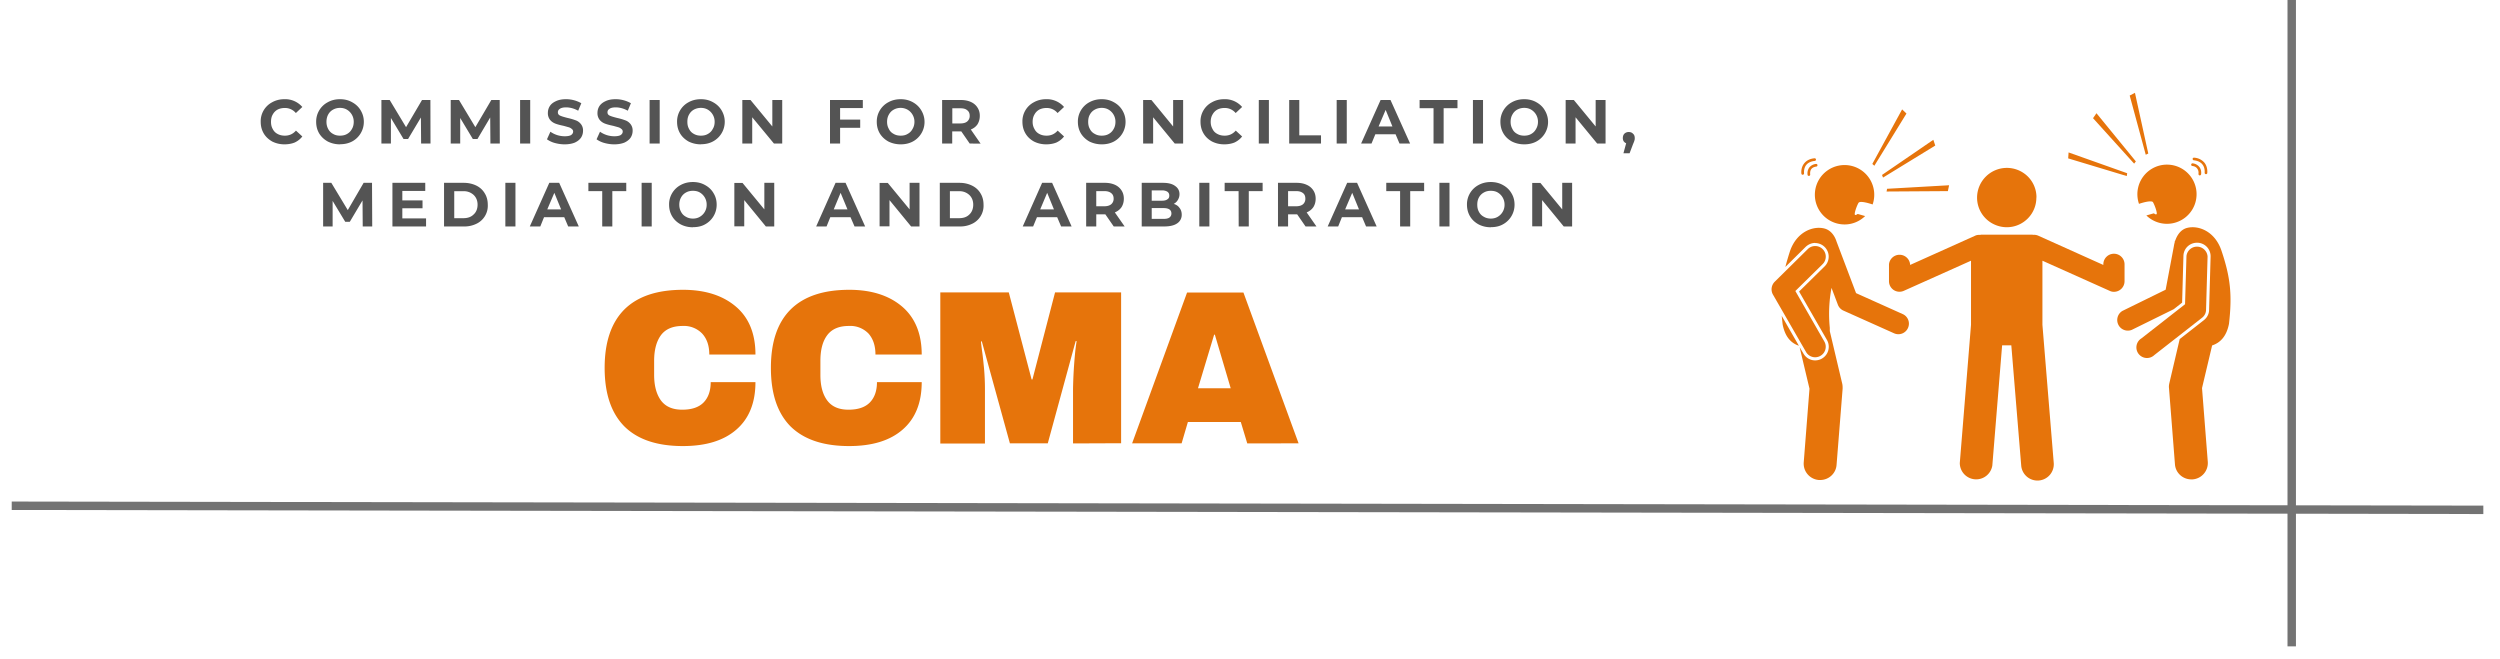 <svg xmlns="http://www.w3.org/2000/svg" viewBox="0 0 247.5 65.25" version="1.0"><defs><clipPath id="a"><path d="M1.16 45h244.69v11H1.16Zm0 0"/></clipPath><clipPath id="b"><path d="M226 0h2v64.5h-2Zm0 0"/></clipPath><clipPath id="c"><path d="M187 23h24v24.58h-24Zm0 0"/></clipPath><clipPath id="d"><path d="M176 22h13v25.58h-13Zm0 0"/></clipPath><clipPath id="e"><path d="M175.25 24H181v12h-5.75Zm0 0"/></clipPath><clipPath id="f"><path d="M209 22h12v25.58h-12Zm0 0"/></clipPath><clipPath id="g"><path d="M210 9.19h3V16h-3Zm0 0"/></clipPath></defs><g clip-path="url(#a)"><path fill="none" d="m1.16 50.07 248.34.41" stroke="#737373" stroke-width=".835"/></g><g clip-path="url(#b)"><path fill="none" d="M226.88 63.99v-69.3" stroke="#737373" stroke-width=".835"/></g><path d="M67.6 28.69c2.21 0 3.96.56 5.26 1.67 1.29 1.1 1.93 2.69 1.93 4.74h-4.57c0-.87-.23-1.55-.7-2.07a2.5 2.5 0 0 0-1.94-.76c-.97 0-1.69.3-2.15.92-.44.6-.67 1.45-.67 2.53v1.4c0 1.07.23 1.91.67 2.52.46.62 1.16.92 2.11.92.93 0 1.63-.23 2.1-.7.47-.47.72-1.15.72-2.03h4.43c0 2.04-.63 3.61-1.89 4.7-1.25 1.09-3.01 1.63-5.3 1.63-2.55 0-4.48-.65-5.79-1.95-1.3-1.32-1.95-3.24-1.95-5.79s.65-4.47 1.95-5.78c1.31-1.3 3.24-1.95 5.8-1.95ZM84.07 28.69c2.2 0 3.95.56 5.25 1.67 1.28 1.1 1.93 2.69 1.93 4.74h-4.58c0-.87-.23-1.55-.68-2.07a2.5 2.5 0 0 0-1.96-.76c-.96 0-1.68.3-2.14.92-.45.6-.67 1.45-.67 2.53v1.4c0 1.07.22 1.91.67 2.52.46.62 1.16.92 2.11.92.93 0 1.63-.23 2.1-.7.47-.47.72-1.15.72-2.03h4.43c0 2.04-.63 3.61-1.89 4.7-1.25 1.09-3.01 1.63-5.3 1.63-2.55 0-4.48-.65-5.8-1.95-1.3-1.32-1.94-3.24-1.94-5.79s.64-4.47 1.95-5.78c1.31-1.3 3.24-1.95 5.8-1.95ZM106.23 43.9v-5.4a45.5 45.5 0 0 1 .23-3.81c.06-.48.1-.79.13-.92h-.1l-2.76 10.12h-3.75L97.2 33.8h-.08c0 .13.04.44.1.92.07.46.13 1.05.2 1.75.06.7.09 1.38.09 2.04v5.4h-4.42V28.95h6.78l2.26 8.62h.08l2.24-8.62h6.54v14.93ZM123.48 43.9l-.64-2.12h-5.24l-.62 2.11h-4.9l5.44-14.93h5.58l5.46 14.93Zm-4.88-5.46h3.24l-1.57-5.31h-.07Zm0 0" fill="#e6740b"/><path d="M28.15 14.29c-.43 0-.84-.1-1.2-.28-.35-.2-.64-.46-.84-.8-.2-.34-.3-.72-.3-1.15a2.12 2.12 0 0 1 1.14-1.94c.36-.2.77-.3 1.2-.3a2.25 2.25 0 0 1 1.78.77l-.64.6a1.4 1.4 0 0 0-1.09-.5c-.26 0-.5.05-.72.16a1.2 1.2 0 0 0-.48.49c-.12.2-.17.45-.17.72 0 .27.05.5.17.71.11.22.27.38.48.49.22.12.46.17.72.17.44 0 .8-.16 1.1-.5l.63.58c-.2.26-.46.46-.76.6-.3.12-.64.18-1.02.18ZM33.66 14.29c-.45 0-.85-.1-1.21-.28-.36-.2-.64-.46-.85-.8-.2-.34-.3-.72-.3-1.15a2.16 2.16 0 0 1 1.15-1.94c.36-.2.76-.3 1.21-.3.45 0 .85.1 1.2.3.37.2.65.47.85.81.2.34.31.71.31 1.13A2.2 2.2 0 0 1 34.87 14c-.36.19-.76.28-1.2.28Zm0-.86c.26 0 .5-.05.7-.17.2-.11.36-.27.48-.49.12-.2.18-.44.18-.71a1.38 1.38 0 0 0-.67-1.2c-.2-.12-.43-.18-.69-.18-.25 0-.48.06-.68.17a1.2 1.2 0 0 0-.49.49c-.11.2-.17.45-.17.72 0 .27.06.5.17.71.12.22.28.38.49.49.2.12.43.17.68.17ZM41.69 14.21l-.02-2.58-1.27 2.13h-.45l-1.25-2.08v2.53h-.94V9.9h.82l1.62 2.69 1.58-2.69h.83l.01 4.31ZM48.55 14.21l-.02-2.58-1.26 2.13h-.46l-1.25-2.08v2.53h-.94V9.9h.82l1.62 2.69 1.58-2.69h.83l.01 4.31ZM51.49 9.9h1v4.31h-1ZM55.9 14.29c-.34 0-.67-.05-.99-.14a2.4 2.4 0 0 1-.76-.36l.34-.75a2.46 2.46 0 0 0 1.42.45c.28 0 .49-.04.63-.12.13-.1.2-.2.2-.35a.3.3 0 0 0-.13-.25.8.8 0 0 0-.3-.17l-.5-.14c-.34-.07-.61-.14-.82-.22-.21-.08-.39-.2-.53-.37a1.05 1.05 0 0 1-.22-.7c0-.25.07-.48.2-.68.13-.2.34-.36.61-.48.27-.13.6-.19 1-.19a3.06 3.06 0 0 1 1.5.4l-.31.74c-.4-.22-.8-.33-1.2-.33-.28 0-.48.05-.61.14-.14.09-.2.2-.2.35 0 .15.07.26.23.33.15.07.39.14.7.22.32.07.59.15.8.23.22.07.4.2.54.37a1 1 0 0 1 .22.68c0 .25-.07.48-.2.68-.14.2-.34.36-.62.49-.28.11-.61.17-1 .17ZM60.8 14.29c-.33 0-.66-.05-.98-.14a2.4 2.4 0 0 1-.76-.36l.34-.75a2.46 2.46 0 0 0 1.42.45c.28 0 .49-.04.63-.12.13-.1.2-.2.2-.35a.3.3 0 0 0-.13-.25.8.8 0 0 0-.3-.17l-.5-.14c-.34-.07-.61-.14-.82-.22-.21-.08-.39-.2-.53-.37a1.05 1.05 0 0 1-.22-.7c0-.25.07-.48.2-.68.14-.2.34-.36.61-.48.27-.13.6-.19 1-.19a3.06 3.06 0 0 1 1.5.4l-.31.74c-.4-.22-.8-.33-1.2-.33-.28 0-.48.05-.61.14-.14.09-.2.2-.2.35 0 .15.07.26.23.33.15.07.39.14.7.22.32.07.59.15.8.23.22.07.4.2.54.37a1 1 0 0 1 .22.68c0 .25-.07.48-.2.68-.14.2-.34.36-.62.49-.28.11-.61.17-1 .17ZM64.31 9.9h1v4.31h-1ZM69.39 14.29c-.45 0-.86-.1-1.22-.28-.35-.2-.64-.46-.84-.8-.2-.34-.3-.72-.3-1.15a2.16 2.16 0 0 1 1.14-1.94c.36-.2.77-.3 1.22-.3.45 0 .85.1 1.2.3.37.2.65.47.85.81.2.34.31.71.31 1.13A2.2 2.2 0 0 1 70.59 14c-.35.19-.75.28-1.2.28Zm0-.86c.26 0 .49-.05.69-.17.2-.11.37-.27.48-.49.13-.2.19-.44.19-.71a1.38 1.38 0 0 0-.67-1.2c-.2-.12-.43-.18-.69-.18-.25 0-.48.06-.69.17a1.2 1.2 0 0 0-.48.49c-.12.2-.17.45-.17.72 0 .27.05.5.17.71.11.22.27.38.48.49.21.12.44.17.69.17ZM77.44 9.9v4.31h-.82l-2.15-2.6v2.6h-.98V9.9h.81l2.16 2.62V9.9ZM83.17 10.7v1.14h1.99v.81h-1.99v1.56h-1V9.9h3.25v.8ZM89.17 14.29c-.45 0-.86-.1-1.22-.28-.36-.2-.64-.46-.85-.8-.2-.34-.3-.72-.3-1.15a2.16 2.16 0 0 1 1.15-1.94c.36-.2.77-.3 1.22-.3.44 0 .84.1 1.2.3.36.2.64.47.84.81a2.2 2.2 0 0 1-.84 3.08c-.36.19-.76.28-1.2.28Zm0-.86c.26 0 .49-.05.68-.17.21-.11.37-.27.49-.49.12-.2.19-.44.19-.71a1.38 1.38 0 0 0-.68-1.2 1.41 1.41 0 0 0-1.38 0 1.2 1.2 0 0 0-.47.48c-.12.2-.18.45-.18.72 0 .27.06.5.18.71.1.22.27.38.48.49.2.12.44.17.69.17ZM96 14.21l-.83-1.2h-.9v1.2h-1V9.9h1.86c.38 0 .72.07 1 .2s.49.31.64.55c.15.23.23.5.23.81 0 .33-.08.6-.23.85-.16.23-.38.4-.66.51l.97 1.4ZM96 11.46c0-.24-.08-.42-.24-.54-.15-.14-.38-.2-.67-.2h-.81v1.5h.81c.29 0 .52-.07.67-.2a.7.7 0 0 0 .24-.56ZM103.56 14.29c-.43 0-.84-.1-1.2-.28-.36-.2-.64-.46-.84-.8-.2-.34-.3-.72-.3-1.15a2.12 2.12 0 0 1 1.14-1.94c.36-.2.77-.3 1.2-.3a2.25 2.25 0 0 1 1.78.77l-.64.6a1.4 1.4 0 0 0-1.09-.5c-.26 0-.5.05-.72.16a1.2 1.2 0 0 0-.48.49c-.12.2-.18.45-.18.72 0 .27.06.5.18.71.11.22.27.38.48.49.22.12.46.17.72.17.44 0 .8-.16 1.1-.5l.63.58c-.2.26-.46.46-.76.6-.3.12-.64.18-1.02.18ZM109.07 14.29c-.45 0-.85-.1-1.22-.28-.35-.2-.63-.46-.84-.8-.2-.34-.3-.72-.3-1.15a2.16 2.16 0 0 1 1.14-1.94c.37-.2.77-.3 1.22-.3.45 0 .85.1 1.2.3.37.2.65.47.85.81.2.34.31.71.31 1.13a2.2 2.2 0 0 1-1.15 1.95c-.36.19-.76.28-1.2.28Zm0-.86c.26 0 .5-.05.7-.17.2-.11.36-.27.48-.49.12-.2.18-.44.18-.71a1.38 1.38 0 0 0-.67-1.2c-.2-.12-.43-.18-.69-.18-.25 0-.48.06-.68.17a1.2 1.2 0 0 0-.49.49c-.12.2-.17.45-.17.72 0 .27.05.5.17.71.11.22.27.38.49.49.2.12.43.17.68.17ZM117.13 9.9v4.31h-.83l-2.14-2.6v2.6h-.99V9.9h.82l2.15 2.62V9.9ZM121.2 14.29c-.45 0-.85-.1-1.21-.28-.36-.2-.64-.46-.84-.8-.2-.34-.3-.72-.3-1.15a2.12 2.12 0 0 1 1.14-1.94c.36-.2.76-.3 1.2-.3a2.25 2.25 0 0 1 1.78.77l-.64.6a1.4 1.4 0 0 0-1.1-.5c-.25 0-.5.05-.71.16a1.2 1.2 0 0 0-.48.49c-.12.2-.18.45-.18.72 0 .27.06.5.18.71.1.22.27.38.48.49.22.12.46.17.72.17.44 0 .8-.16 1.1-.5l.63.58c-.2.26-.46.46-.76.6-.3.12-.64.18-1.02.18ZM124.62 9.9h1v4.31h-1ZM127.63 9.9h1v3.5h2.15v.81h-3.15ZM132.33 9.9h1v4.31h-1ZM138.16 13.29h-2l-.38.92h-1.03l1.93-4.31h.98l1.94 4.31h-1.05Zm-.31-.77-.67-1.64-.7 1.64ZM141.92 10.71h-1.38V9.9h3.75v.81h-1.37v3.5h-1ZM145.82 9.9h1v4.31h-1ZM150.9 14.29c-.45 0-.86-.1-1.22-.28-.36-.2-.64-.46-.84-.8-.2-.34-.3-.72-.3-1.15a2.16 2.16 0 0 1 1.14-1.94c.36-.2.77-.3 1.22-.3.44 0 .85.1 1.2.3.36.2.65.47.84.81a2.2 2.2 0 0 1-.84 3.08c-.35.19-.76.28-1.2.28Zm0-.86c.26 0 .49-.05.69-.17.2-.11.36-.27.48-.49.12-.2.19-.44.19-.71a1.38 1.38 0 0 0-.67-1.2c-.2-.12-.43-.18-.7-.18-.24 0-.47.06-.68.17a1.2 1.2 0 0 0-.48.49c-.12.2-.18.45-.18.72 0 .27.06.5.18.71.1.22.27.38.48.49.2.12.44.17.69.17ZM158.95 9.9v4.31h-.83l-2.14-2.6v2.6H155V9.9h.81l2.16 2.62V9.9ZM161.25 13.07c.18 0 .32.06.42.17.12.1.17.25.17.43 0 .07 0 .15-.03.23-.02.09-.07.21-.14.37l-.34.9h-.61l.27-.99a.51.51 0 0 1-.25-.2.6.6 0 0 1-.08-.31c0-.18.05-.32.15-.43a.6.6 0 0 1 .44-.17ZM35.91 22.42l-.02-2.58-1.26 2.12h-.45l-1.25-2.07v2.53h-.94V18.1h.81l1.63 2.7L36 18.1h.83l.02 4.32ZM42.18 21.62v.8h-3.33V18.1h3.25v.8h-2.27v.94h2v.78h-2v1ZM43.96 18.1h1.96c.46 0 .87.1 1.23.27.36.18.64.43.84.77.2.32.3.7.3 1.12a1.97 1.97 0 0 1-1.14 1.9 2.7 2.7 0 0 1-1.23.26h-1.96Zm1.9 3.5c.43 0 .77-.11 1.02-.36.26-.23.4-.56.4-.98 0-.4-.14-.73-.4-.97a1.41 1.41 0 0 0-1.01-.36h-.9v2.67ZM50.03 18.1h1v4.32h-1ZM55.86 21.5h-2l-.37.92h-1.04l1.93-4.32h.98l1.94 4.32h-1.05Zm-.31-.77-.67-1.64-.7 1.64ZM59.62 18.92h-1.37v-.82H62v.82h-1.38v3.5h-1ZM63.52 18.1h1v4.32h-1ZM68.6 22.5c-.45 0-.86-.1-1.22-.29-.36-.2-.64-.46-.84-.8-.2-.34-.3-.72-.3-1.15a2.16 2.16 0 0 1 1.14-1.94c.36-.2.77-.3 1.22-.3.44 0 .85.1 1.2.3.37.2.65.47.85.82.2.33.3.7.3 1.12a2.2 2.2 0 0 1-1.15 1.95c-.35.2-.76.28-1.2.28Zm0-.86c.26 0 .49-.06.69-.18a1.36 1.36 0 0 0 .67-1.2 1.38 1.38 0 0 0-.67-1.2c-.2-.12-.43-.17-.7-.17-.24 0-.47.05-.68.17a1.2 1.2 0 0 0-.48.48c-.12.21-.18.45-.18.72 0 .27.06.51.18.72.11.21.27.37.48.48.2.12.44.18.69.18ZM76.65 18.1v4.32h-.83l-2.14-2.61v2.6h-.98v-4.3h.81l2.16 2.62V18.1ZM84.2 21.5h-2l-.37.92H80.8l1.92-4.32h.99l1.94 4.32H84.6Zm-.3-.77-.68-1.64-.68 1.64ZM91.03 18.1v4.32h-.83l-2.14-2.61v2.6h-.98v-4.3h.81l2.16 2.62V18.1ZM93.04 18.1h1.95c.47 0 .88.1 1.23.27.37.18.65.43.85.77.2.32.3.7.3 1.12a1.97 1.97 0 0 1-1.14 1.9 2.7 2.7 0 0 1-1.24.26h-1.95Zm1.9 3.5c.43 0 .77-.11 1.02-.36.25-.23.39-.56.39-.98 0-.4-.14-.73-.4-.97a1.41 1.41 0 0 0-1-.36h-.91v2.67ZM104.66 21.5h-2l-.38.92h-1.03l1.92-4.32h.99l1.93 4.32h-1.04Zm-.32-.77-.67-1.64-.69 1.64ZM110.26 22.42l-.83-1.2h-.9v1.2h-1V18.1h1.86c.38 0 .71.07 1 .2.28.13.49.32.64.55.15.23.23.5.23.82 0 .32-.08.6-.23.84-.16.23-.38.4-.66.52l.97 1.39Zm-.01-2.75c0-.24-.08-.43-.24-.55-.16-.13-.38-.2-.67-.2h-.81v1.5h.8c.3 0 .52-.07.68-.2a.7.7 0 0 0 .24-.55ZM116.19 20.18c.25.08.44.2.58.4.14.17.22.4.22.66a1 1 0 0 1-.46.88c-.29.2-.72.3-1.28.3h-2.22V18.1h2.1c.53 0 .93.1 1.22.32.28.2.42.47.42.8 0 .22-.06.4-.16.57-.1.17-.23.3-.42.4Zm-2.17-1.33v1.02h1c.24 0 .42-.04.54-.13.14-.08.2-.2.2-.37 0-.18-.06-.3-.2-.4a1 1 0 0 0-.54-.12Zm1.17 2.82c.26 0 .45-.04.58-.13.13-.1.2-.23.2-.4 0-.36-.26-.54-.78-.54h-1.17v1.07ZM118.73 18.1h1v4.32h-1ZM122.62 18.92h-1.38v-.82H125v.82h-1.37v3.5h-1ZM129.25 22.42l-.83-1.2h-.9v1.2h-1V18.1h1.85c.39 0 .72.07 1 .2.29.13.5.32.65.55.15.23.23.5.23.82 0 .32-.08.6-.23.84-.16.23-.38.4-.66.52l.97 1.39Zm-.02-2.75c0-.24-.07-.43-.23-.55-.16-.13-.38-.2-.67-.2h-.81v1.5h.8c.3 0 .52-.07.68-.2a.7.7 0 0 0 .23-.55ZM134.85 21.5h-2l-.37.92h-1.04l1.93-4.32h.98l1.94 4.32h-1.05Zm-.31-.77-.67-1.64-.7 1.64ZM138.61 18.92h-1.37v-.82h3.75v.82h-1.38v3.5h-1ZM142.5 18.1h1v4.32h-1ZM147.59 22.5c-.45 0-.86-.1-1.22-.29-.36-.2-.64-.46-.84-.8-.2-.34-.3-.72-.3-1.15a2.16 2.16 0 0 1 1.14-1.94c.36-.2.77-.3 1.22-.3.44 0 .85.1 1.2.3.37.2.65.47.85.82.2.33.3.7.3 1.12a2.2 2.2 0 0 1-1.15 1.95c-.35.2-.76.28-1.2.28Zm0-.86c.26 0 .49-.06.69-.18a1.36 1.36 0 0 0 .67-1.2 1.38 1.38 0 0 0-.67-1.2c-.2-.12-.43-.17-.7-.17-.24 0-.47.05-.68.17a1.2 1.2 0 0 0-.48.48c-.12.21-.17.45-.17.72 0 .27.05.51.17.72.11.21.27.37.48.48.2.12.44.18.69.18ZM155.64 18.1v4.32h-.83l-2.14-2.61v2.6h-.98v-4.3h.81l2.16 2.62V18.1Zm0 0" fill="#545454"/><g clip-path="url(#c)"><path fill="#e6740b" d="M209.28 28.89a1.05 1.05 0 0 0 1.05-1.05v-1.67a1.05 1.05 0 0 0-2.1 0v.06l-6.45-2.9a1.03 1.03 0 0 0-.5-.08l-.09-.02h-5.05l-.09.02c-.16 0-.33 0-.5.08l-6.45 2.9v-.06a1.05 1.05 0 0 0-2.09 0v1.67a1.04 1.04 0 0 0 1.47.95l6.65-2.98v6.35l-1.11 13.67a1.62 1.62 0 0 0 3.22.26l.97-11.9h.91l.98 11.9a1.61 1.61 0 1 0 3.22-.26l-1.12-13.67v-6.35l6.65 2.98c.14.07.28.1.43.1Zm0 0"/></g><path fill="#e6740b" d="M201.6 19.55a2.92 2.92 0 0 1-.85 2.08 2.92 2.92 0 0 1-3.2.64 2.92 2.92 0 0 1-1.82-2.72 2.95 2.95 0 0 1 5.02-2.08 2.9 2.9 0 0 1 .86 2.08ZM182.62 22.22c.79 0 1.5-.32 2.03-.83l-.7-.2c-.1-.03-.16.14-.3.08-.13-.05.17-.9.34-1.18.14-.26 1.15.07 1.4.15a2.94 2.94 0 1 0-2.77 1.98ZM176.48 32.11c.25 1.3.88 1.87 1.61 2.12l-1.7-2.96.09.84Zm0 0"/><g clip-path="url(#d)"><path fill="#e6740b" d="M179.7 24.06a1.35 1.35 0 0 1 .95 2.3l-2.54 2.5 2.76 4.8a1.35 1.35 0 0 1-1.17 2.02c-.48 0-.92-.26-1.16-.68l-.38-.64.98 4.12-.57 7.29c-.07.9.6 1.68 1.5 1.75h.13c.84 0 1.56-.64 1.62-1.5l.6-7.54c0-.17 0-.34-.04-.5l-1.23-5.2v-.33a13.9 13.9 0 0 1 .17-3.95l.63 1.67c.1.26.3.47.55.58l5 2.24a1.04 1.04 0 0 0 1.39-.52c.24-.53 0-1.15-.53-1.38l-4.61-2.07-1.93-5.1c-.2-.64-.62-1.15-1.21-1.3-1.12-.28-2.74.33-3.4 2.24-.18.56-.33 1.07-.46 1.57l2-1.98c.26-.25.6-.4.95-.4Zm0 0"/></g><g clip-path="url(#e)"><path fill="#e6740b" d="M178.8 34.85a1.04 1.04 0 0 0 1.42.38c.5-.28.68-.92.39-1.42l-2.87-5 2.7-2.66a1.04 1.04 0 1 0-1.47-1.49l-3.27 3.23c-.34.34-.41.86-.18 1.27Zm0 0"/></g><path fill="#e6740b" d="M179.82 16.49c.07-.01.12-.08.11-.15a.13.13 0 0 0-.15-.11.97.97 0 0 0-.68.38 1 1 0 0 0-.15.7c.01.08.09.12.16.1.07-.01.1-.08.1-.14 0 0-.05-.3.1-.52.1-.14.28-.23.51-.26Zm0 0"/><path fill="#e6740b" d="M179.67 15.93c.07-.01.12-.07.11-.15a.13.13 0 0 0-.14-.11c-.46.04-.8.22-1.03.51-.35.44-.28.99-.27 1.01 0 .07.07.12.14.11h.02c.06-.02.1-.08.1-.14 0 0-.06-.47.21-.82.18-.23.47-.37.86-.41ZM191.4 13.84l-5.08 3.48.1.26 5.17-3.17ZM192.96 18.34l-6.14.35-.05.27 6.07-.04ZM185.56 16.41l3.18-5.17-.43-.41-2.95 5.4ZM213.15 20.03c.17.28.47 1.13.34 1.18-.14.06-.2-.11-.3-.08l-.7.2a2.93 2.93 0 1 0-.73-1.15c.24-.08 1.25-.4 1.4-.15Zm0 0"/><g clip-path="url(#f)"><path fill="#e6740b" d="M220.67 32.06c.33-2.9.14-4.62-.75-7.26-.65-1.91-2.27-2.52-3.39-2.24-.48.12-.83.48-1.06.96l-.02.04-.11.27-.04.07-.01.12c-.04.12-.06.25-.08.37l-.81 4.29-4.28 2.1a1.05 1.05 0 0 0 .92 1.88l4.16-2.05.83-.65.13-4.63c.02-.73.61-1.3 1.35-1.3h.04c.74.02 1.32.64 1.3 1.38l-.15 5.27c0 .4-.2.77-.52 1.02l-2.39 1.87-1.02 4.35c-.04.17-.06.33-.04.5l.59 7.54c.06.86.78 1.5 1.62 1.5h.13c.9-.07 1.57-.85 1.5-1.75l-.57-7.29 1-4.22c.75-.25 1.41-.83 1.67-2.14Zm0 0"/></g><path fill="#e6740b" d="M217.74 17.36h.01c.07.02.14-.03.16-.1 0-.02.07-.4-.16-.71a.97.97 0 0 0-.68-.38.13.13 0 0 0-.14.11c-.01.08.03.14.1.15.24.03.4.12.5.27.17.22.12.5.12.5-.01.07.03.14.09.16Zm0 0"/><path fill="#e6740b" d="M218.35 17.24h.03c.07.01.13-.04.14-.1 0-.03.07-.58-.27-1.02a1.45 1.45 0 0 0-1.03-.51.13.13 0 0 0-.15.11c0 .08.05.14.12.15.38.04.67.18.85.41.28.35.22.81.22.82 0 .06.03.12.1.14ZM207.21 11.7l4.07 4.5.17-.22-3.9-4.77ZM204.75 15.68l5.8 1.75.04-.28-5.8-2.06Zm0 0"/><g clip-path="url(#g)"><path fill="#e6740b" d="m212.68 15.2-1.32-6.01-.52.27 1.59 5.86Zm0 0"/></g><path fill="#e6740b" d="M218 31.46c.25-.19.4-.48.4-.8l.15-5.26a1.05 1.05 0 0 0-2.09-.06l-.14 4.78L212 33.5a1.05 1.05 0 1 0 1.28 1.65Zm0 0"/></svg>